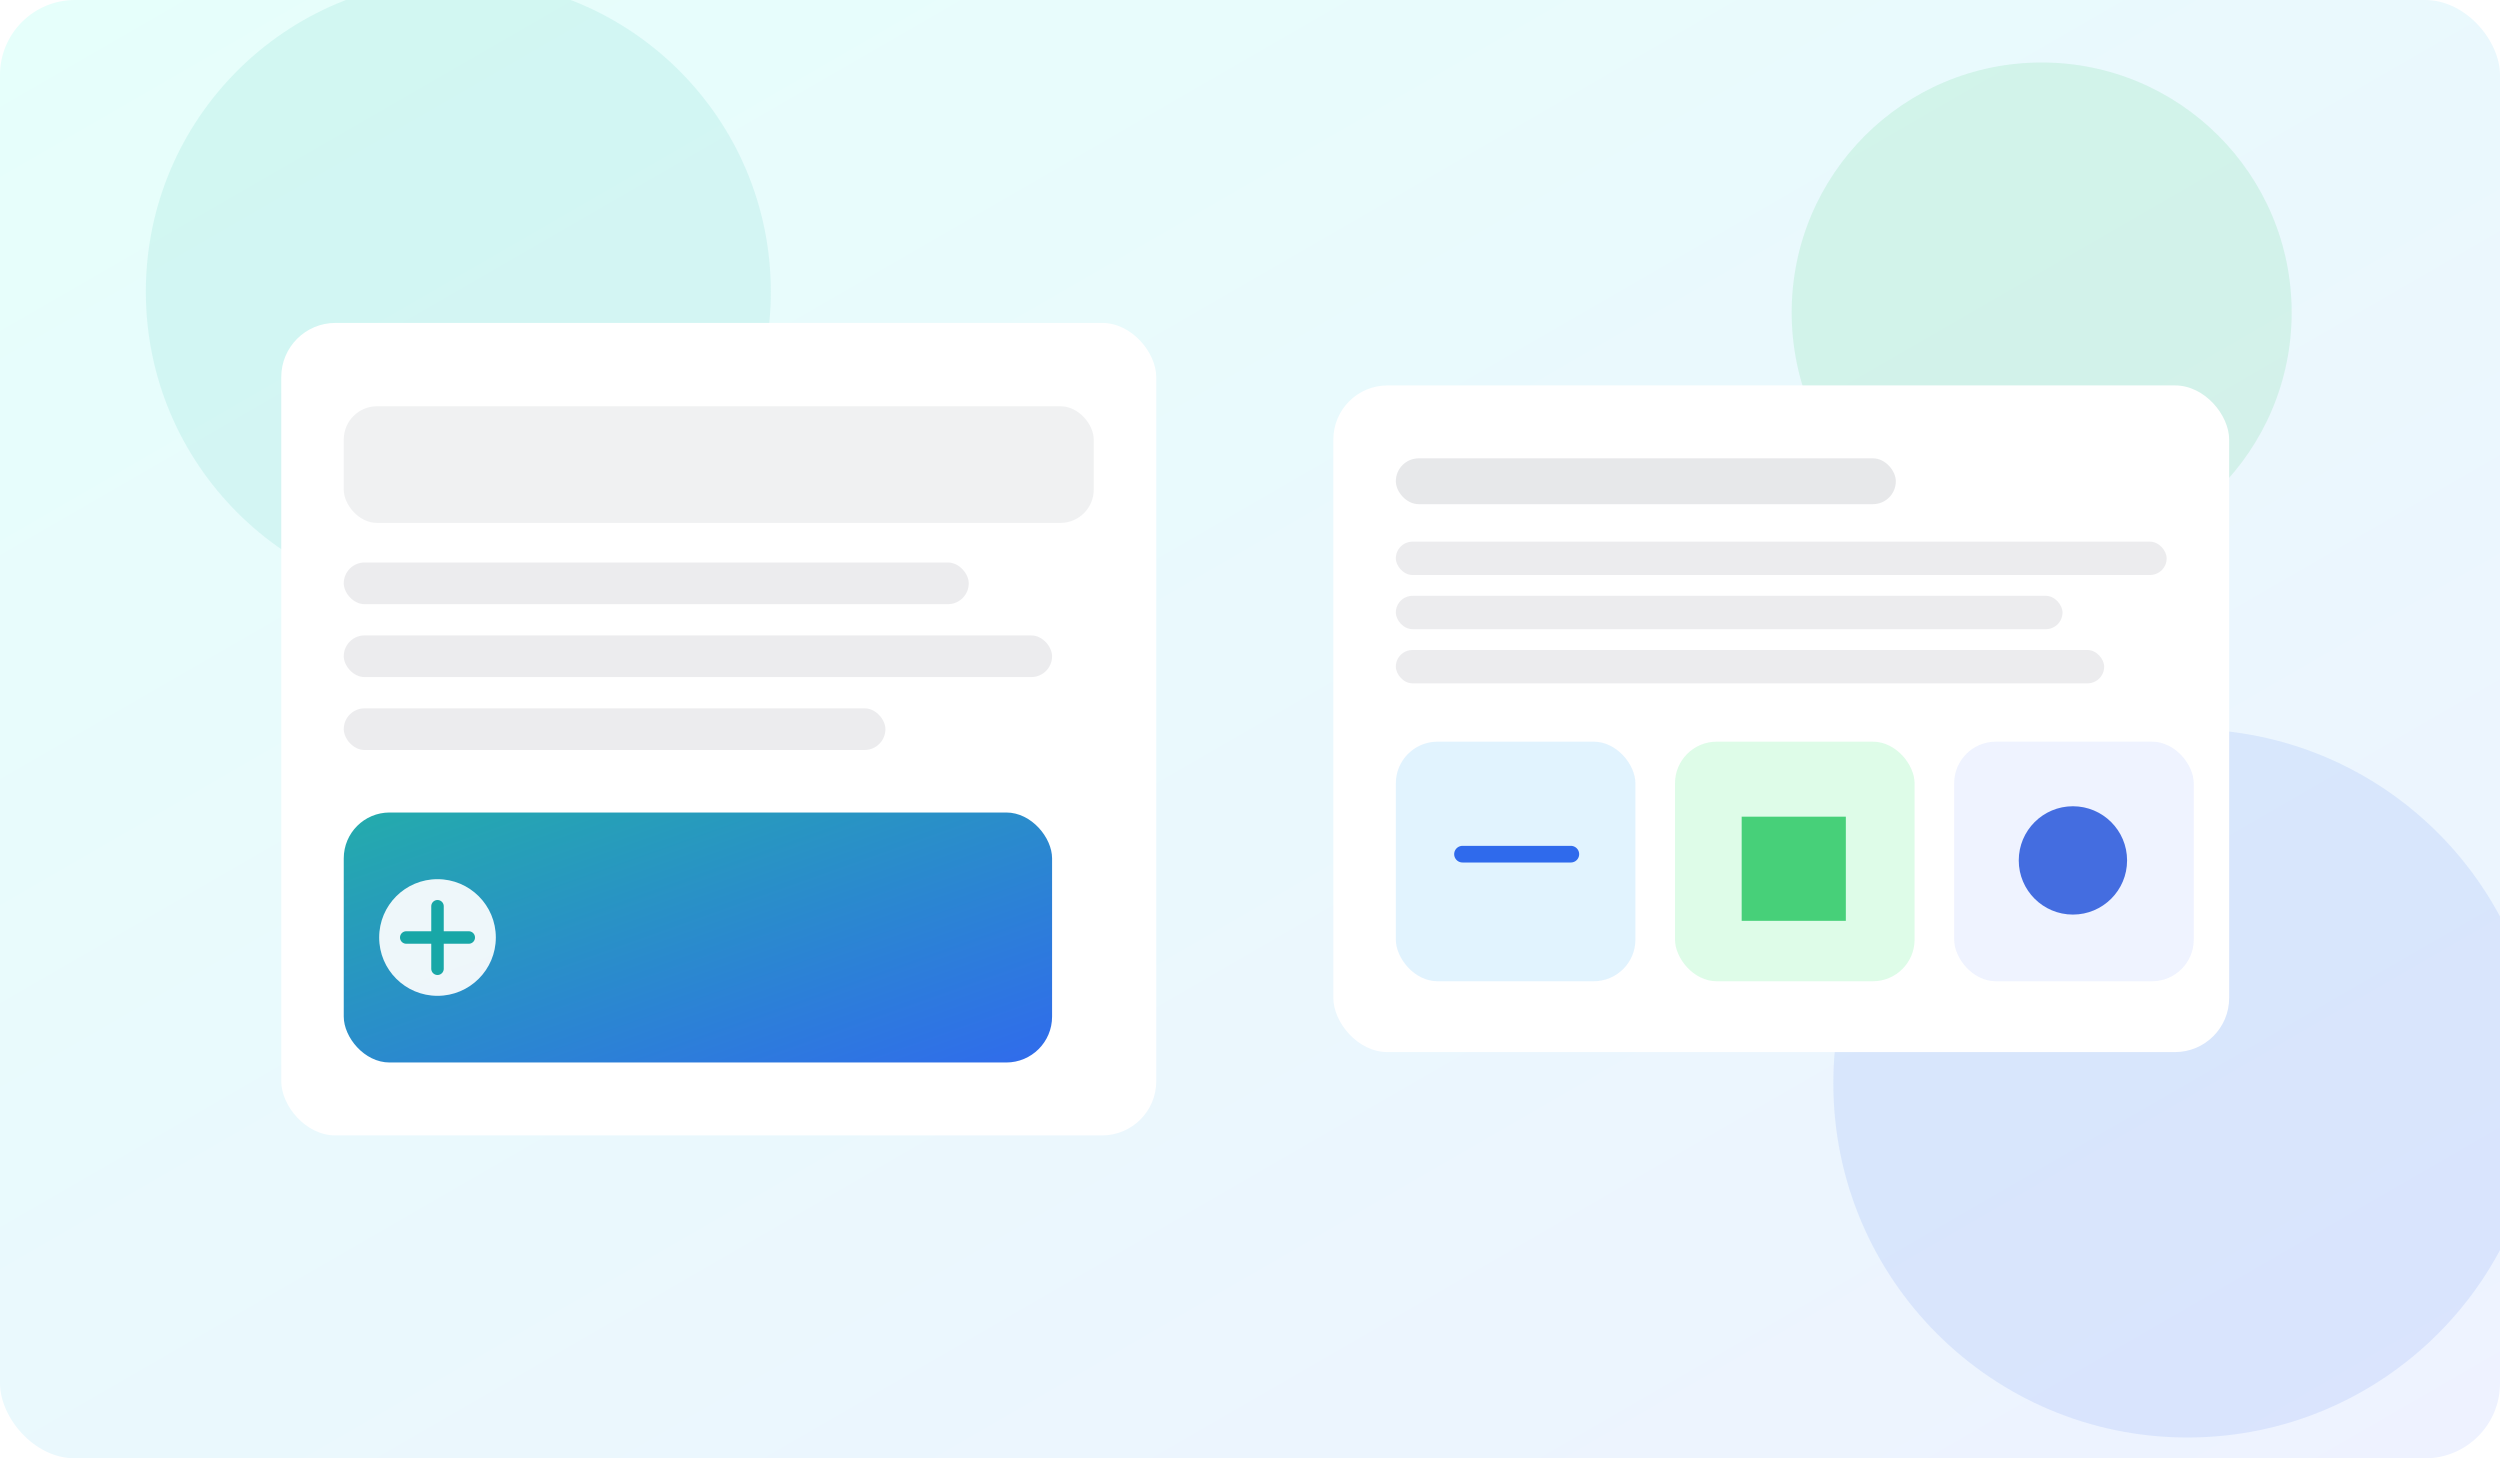 <svg xmlns="http://www.w3.org/2000/svg" width="1200" height="700" viewBox="0 0 1200 700">
  <defs>
    <linearGradient id="bg" x1="0" y1="0" x2="1" y2="1">
      <stop offset="0" stop-color="#E6FFFB"/>
      <stop offset="1" stop-color="#EEF2FF"/>
    </linearGradient>
    <linearGradient id="card" x1="0" y1="0" x2="1" y2="1">
      <stop offset="0" stop-color="#18A7A7"/>
      <stop offset="1" stop-color="#2563EB"/>
    </linearGradient>
    <filter id="s" x="-20%" y="-20%" width="140%" height="140%">
      <feDropShadow dx="0" dy="14" stdDeviation="18" flood-color="#0f172a" flood-opacity="0.18"/>
    </filter>
  </defs>
  <rect width="1200" height="700" rx="36" fill="url(#bg)"/>
  <circle cx="980" cy="150" r="120" fill="#22c55e" opacity="0.12"/>
  <circle cx="1050" cy="520" r="170" fill="#2563eb" opacity="0.10"/>
  <circle cx="220" cy="140" r="150" fill="#14b8a6" opacity="0.10"/>
  <g filter="url(#s)">
    <rect x="135" y="155" width="420" height="390" rx="26" fill="#fff"/>
    <rect x="165" y="195" width="360" height="56" rx="16" fill="#0f172a" opacity="0.06"/>
    <rect x="165" y="270" width="300" height="20" rx="10" fill="#0f172a" opacity="0.08"/>
    <rect x="165" y="305" width="340" height="20" rx="10" fill="#0f172a" opacity="0.08"/>
    <rect x="165" y="340" width="260" height="20" rx="10" fill="#0f172a" opacity="0.08"/>
    <rect x="165" y="390" width="340" height="120" rx="22" fill="url(#card)" opacity="0.95"/>
    <circle cx="210" cy="450" r="28" fill="#fff" opacity="0.92"/>
    <path d="M210 435v30M195 450h30" stroke="#18A7A7" stroke-width="6" stroke-linecap="round"/>
  </g>
  <g filter="url(#s)">
    <rect x="640" y="185" width="430" height="320" rx="26" fill="#fff"/>
    <rect x="670" y="220" width="240" height="22" rx="11" fill="#0f172a" opacity="0.10"/>
    <rect x="670" y="260" width="370" height="16" rx="8" fill="#0f172a" opacity="0.08"/>
    <rect x="670" y="286" width="320" height="16" rx="8" fill="#0f172a" opacity="0.08"/>
    <rect x="670" y="312" width="340" height="16" rx="8" fill="#0f172a" opacity="0.08"/>
    <g opacity="0.95">
      <rect x="670" y="356" width="115" height="115" rx="20" fill="#E0F2FE"/>
      <rect x="804" y="356" width="115" height="115" rx="20" fill="#DCFCE7"/>
      <rect x="938" y="356" width="115" height="115" rx="20" fill="#EEF2FF"/>
      <path d="M702 410h52" stroke="#2563EB" stroke-width="8" stroke-linecap="round"/>
      <path d="M836 392h50v50h-50z" fill="#22c55e" opacity="0.85"/>
      <circle cx="995" cy="413" r="26" fill="#1d4ed8" opacity="0.85"/>
    </g>
  </g>
</svg>